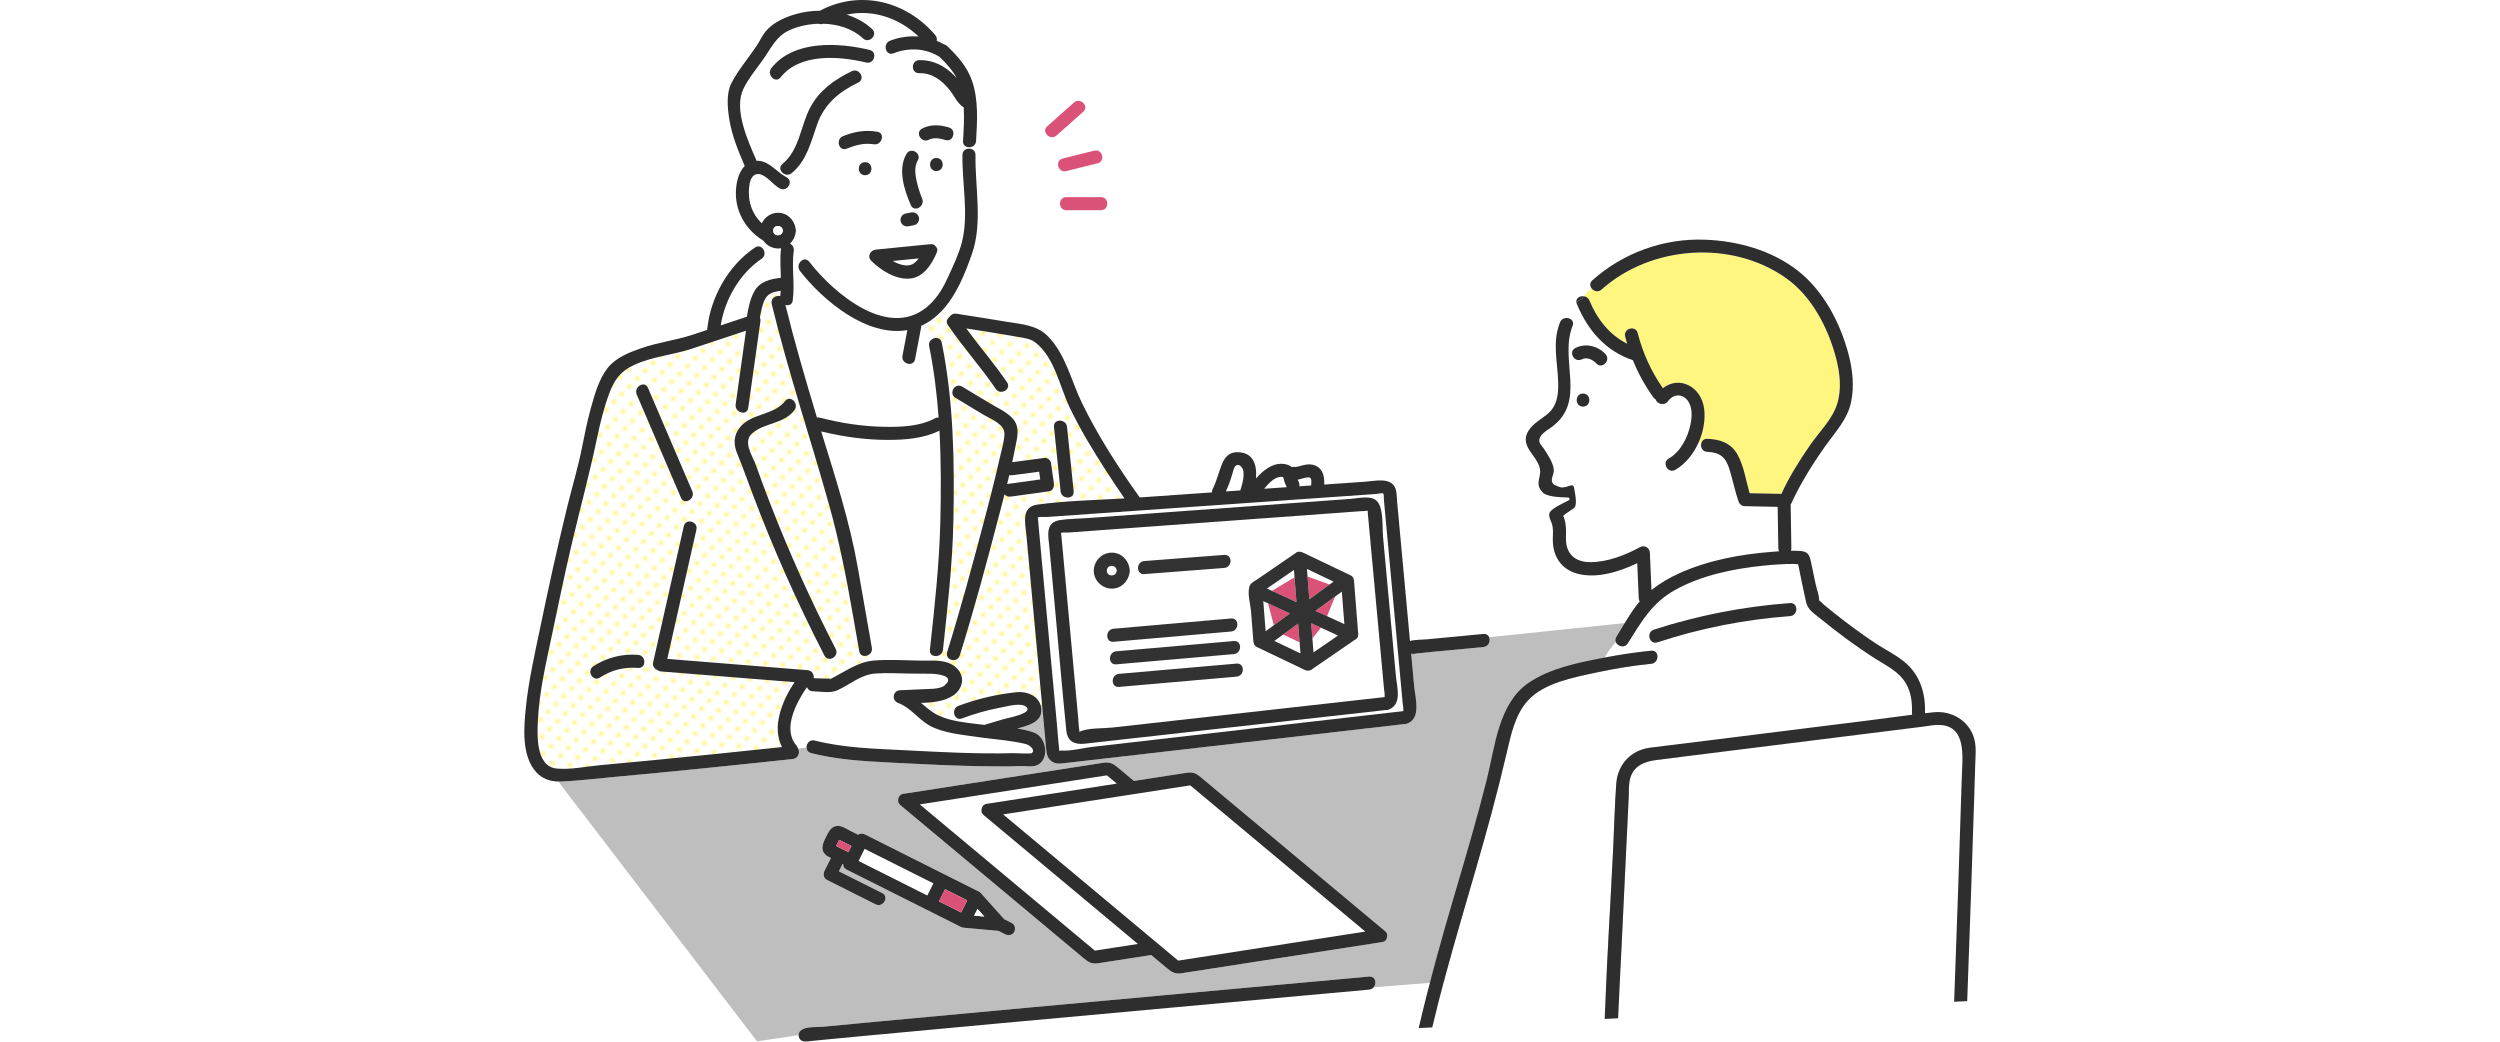<?xml version="1.0" encoding="UTF-8"?>
<svg xmlns="http://www.w3.org/2000/svg" width="1200" height="500" version="1.1" xmlns:xlink="http://www.w3.org/1999/xlink" viewBox="0 0 1200 500">
  <defs>
    <style>
      .cls-1 {
        fill: url(#_êVãKÉpÉ_Å_Éì_2);
      }

      .cls-2 {
        fill: #fff;
      }

      .cls-3 {
        fill: #fff67f;
      }

      .cls-4 {
        fill: none;
      }

      .cls-5 {
        fill: #da5278;
      }

      .cls-6 {
        fill: #bebebe;
      }

      .cls-7 {
        fill: #323232;
      }

      .cls-8 {
        fill: #2e2e2e;
      }
    </style>
    <pattern id="_êVãKÉpÉ_Å_Éì_2" data-name="êVãKÉpÉ^Å[Éì 2" x="0" y="0" width="4.978" height="5.185" patternTransform="translate(5223.067 -8497.068) rotate(-45) scale(1.062)" patternUnits="userSpaceOnUse" viewBox="0 0 4.978 5.185">
      <g>
        <rect class="cls-4" x="0" width="4.978" height="5.185"/>
        <rect class="cls-2" x="0" y="-0" width="4.978" height="5.185"/>
        <circle class="cls-3" cx="2.489" cy="2.592" r="1.058"/>
      </g>
    </pattern>
  </defs>
  <!-- Generator: Adobe Illustrator 28.6.0, SVG Export Plug-In . SVG Version: 1.2.0 Build 709)  -->
  <g>
    <g id="_ÉåÉCÉÑÅ_x5B__x5F_1" data-name="ÉåÉCÉÑÅ_x5B__x5F_1">
      <g>
        <g>
          <path class="cls-2" d="M472.004,391.113c-1.708-1.427-.88-4.887,1.383-5.238,15.824-2.457,31.648-4.914,47.472-7.372,5.068-.787,10.136-1.58,15.203-2.371-1.582-1.321-3.163-2.642-4.745-3.963-3.473.539-6.946,1.079-10.419,1.618-26.466,4.11-52.933,8.219-79.399,12.329,2.062,1.722,4.123,3.444,6.185,5.166,25.948,21.674,51.896,43.348,77.844,65.022,3.473-.539,6.946-1.079,10.419-1.618,3.419-.531,6.839-1.062,10.258-1.593-.028-.024-.056-.047-.084-.07-24.706-20.637-49.412-41.273-74.118-61.91Z"/>
          <path class="cls-2" d="M483.462,232.331c5.284-.736,10.567-1.471,15.851-2.207-.177-1.24-.354-2.481-.532-3.721-4.307.573-8.613,1.146-12.919,1.719-.539.072-.998.012-1.391-.134-.346,1.454-.699,2.905-1.059,4.356.018-.003.032-.01.05-.012Z"/>
          <path class="cls-1" d="M398.932,325.827c-1.062.122-.652.599,0,0h0Z"/>
          <path class="cls-2" d="M428.507,125.268c1.709.975,3.514,1.723,5.341,2.023,3.415.561,5.303-.789,7.123-3.259-4.155.412-8.309.824-12.464,1.236Z"/>
          <path class="cls-2" d="M617.634,233.845c-.63-1.253-1.153-2.559-1.442-3.936-.04-.188-.277-.735-.301-.956-.317.014-1.152-.092-1.375-.067-3.036.341-5.655,3.234-7.731,5.717,3.616-.253,7.233-.505,10.849-.758Z"/>
          <path class="cls-2" d="M623.341,231.265c.407.76.467,1.497.312,2.159,1.076-.075,2.151-.15,3.227-.225.83-.058,1.661-.116,2.491-.174-.002-.086-.017-.163-.012-.252.067-1.319.534-3.673-1.295-3.632-1.789.04-3.416.786-5.16,1.114.126.345.264.686.438,1.011Z"/>
          <path class="cls-2" d="M472.502,347.946c2.653-.788,5.305-1.582,7.955-2.381,3.509-1.059,8.21-1.718,11.413-3.523,2.895-1.631.633-3.481-1.9-3.72-3.232-.305-7.3.875-10.465,1.47-6.087,1.144-11.985,2.902-17.783,5.065-2.345.875-3.856-1.112-3.783-3.085-2.58.104-4.976.997-7.484,1.637,6.415,3.085,15.128,3.657,22.047,4.538Z"/>
          <path class="cls-2" d="M362.409,118.789c3.349-2.216,6.459,3.191,3.138,5.426-10.372,6.979-17.727,19.532-19.591,31.965,4.176-1.386,8.353-2.772,12.529-4.158.71-4.133,1.512-8.463,3.554-12.134,2.708-4.867,7.641-5.91,12.763-6.56-.135-4.727-.479-9.465.111-14.181-.566.096-1.154.137-1.763.113-2.766-.109-5.259-1.588-6.769-3.766-.284-.169-.556-.355-.832-.534-1.5,1.109-2.645,2.287-3.139,3.828Z"/>
          <path class="cls-2" d="M462.245,67.696c.303-5.249.675-10.758.333-16.155-2.903-1.64-4.626-5.675-6.64-8.192-3.784-4.728-8.427-8.374-14.749-8.215-2.699.068-3.579-2.701-2.673-4.581-1.726-.045-3.474.106-5.07.106v6.268c-6.508-2.789-14.67-6.399-20.806-2.005,1.264,1.361,1.48,3.635-.645,4.666-9.271,4.495-16.288,10.258-19.805,20.218-2.979,8.437-4.963,17.35-12.178,23.308-1.015.838-2.173.915-3.166.563-.18.227-.35.466-.511.718.385.245.773.478,1.169.683,3.589,1.854.415,7.26-3.164,5.412-3.16-1.632-6.536-6.56-10.015-6.933-5.357-.574-5.156,8.966-4.618,12.344.724,4.543,2.887,8.38,5.968,11.292,1.367-2.949,4.345-5.054,7.768-5.054,4.491,0,7.805,3.384,8.46,7.578.079.3.128.623.109.991.02.369-.03.692-.109.994-.32,2.035-1.269,3.876-2.67,5.234,1.132.636,1.99,1.853,1.771,3.445-1.09,7.914.593,15.925-.501,23.868-.28,2.03-1.983,2.577-3.516,2.109,4.371,17.795,9.523,35.377,14.801,52.921.117.389.237.779.354,1.168.439-.092.923-.093,1.453.045,10.142,2.636,20.538,4.231,31.028,4.386,7.984.118,16.941-.17,24.12-4.07.62-.337,1.226-.439,1.788-.385-.841-11.57-2.258-23.063-4.545-34.296-.33-1.623.503-2.85,1.649-3.47-1.336-2.427-3.048-4.615-5.19-6.403-.079.037-.157.079-.235.115.005.234-.014.477-.062.731-.973,5.107-1.945,10.214-2.918,15.321-.755,3.964-6.795,2.275-6.044-1.666.782-4.104,1.563-8.207,2.345-12.311-19.4,3.39-40.513-14.122-51.553-28.398-2.439-3.153,1.968-7.618,4.432-4.432,11.87,15.348,39.18,38.662,58.105,20.323,3.81-3.692,6.421-8.238,8.592-13.031,2.431-5.364,5.075-10.782,6.558-16.502,3.451-13.311.072-28.424.307-42.042.06-3.467,4.685-3.946,5.945-1.456v-3.513c-1.598,2.198-5.868,1.646-5.675-1.697ZM435.113,73.873c2.048-3.477,7.464-.32,5.412,3.164-2.042,3.466-1.035,8.068-.082,11.736.443,1.704.979,3.385,1.591,5.036.163.44.898,2.226.584,1.51,1.608,3.662-3.795,6.849-5.412,3.164-3.166-7.212-6.41-17.281-2.093-24.609ZM434.541,102.54c.887-.179,1.775-.359,2.662-.539,1.725-.349,3.303.481,3.855,2.189.496,1.533-.579,3.529-2.189,3.855-.887.18-1.775.359-2.662.539-1.725.349-3.303-.481-3.855-2.189-.496-1.533.579-3.529,2.189-3.855ZM404.68,65.329c5.518-2.16,10.498-3.07,16.39-2.114,3.978.646,2.28,6.684-1.666,6.044-4.711-.764-8.704.41-13.058,2.114-3.764,1.473-5.381-4.59-1.666-6.044ZM415.26,77.848c4.04,0,4.033,6.268,0,6.268-4.04,0-4.033-6.268,0-6.268ZM449.668,121.168c-2.27,5.441-6.173,11.753-12.559,12.506-6.942.818-14.202-3.84-18.939-8.518-2.074-2.049-.363-5.094,2.216-5.35,8.753-.868,17.506-1.736,26.259-2.604,1.203-.119,2.035.366,2.513,1.106.7.656,1.017,1.643.509,2.861ZM449.46,82.104c-4.04,0-4.033-6.268,0-6.268,4.04,0,4.033,6.268,0,6.268ZM453.783,67.207c-2.566-.781-5.446-1.386-7.957-.11-3.592,1.826-6.76-3.584-3.164-5.412,4.085-2.077,8.494-1.828,12.787-.522,3.855,1.173,2.201,7.221-1.666,6.044Z"/>
          <path class="cls-2" d="M375.581,78.682c8.231-6.796,8.608-18.052,13.291-27.018,4.308-8.248,11.77-13.516,19.96-17.487,1.499-.727,2.914-.217,3.808.747,6.136-4.393,14.297-.784,20.806,2.005v-6.268c1.596,0,3.344-.151,5.07-.106.451-.935,1.335-1.654,2.673-1.687,6.531-.165,12.204,2.666,16.726,7.268.444.452.871.92,1.289,1.396-2.024-3.868-4.996-7.099-8.165-10.177-6.756-4.28-14.794-4.641-22.171-1.754-3.764,1.473-5.381-4.59-1.666-6.044,4.387-1.717,9.118-2.391,13.752-2.008-9.544-9.04-22.144-13.177-34.556-10.523,4.577,1.441,8.81,3.725,12.236,6.959,2.94,2.776-1.5,7.2-4.432,4.432-4.921-4.646-11.977-6.832-19.111-7.025-.789.317-1.541.281-2.191.007-5.033.151-10,1.263-14.178,3.208-5.832,2.715-8.244,7.778-11.665,12.843-3.283,4.861-7.611,9.794-10.176,15.068-4.846,9.964,2.095,24.978,6.098,34.23.064.147.098.292.14.437,5.289-.301,8.968,4.51,13.217,7.211.161-.251.332-.491.511-.718-2.03-.721-3.357-3.269-1.266-4.995ZM370.268,32.689c10.677-13.556,32.136-12.312,47.159-8.72,3.928.939,2.255,6.981-1.666,6.044-12.946-3.095-31.812-4.633-41.061,7.108-2.495,3.168-6.901-1.297-4.432-4.432Z"/>
          <path class="cls-1" d="M451.927,149.349c-1.224,1.281-2.524,2.481-3.932,3.556-1.808,1.38-3.663,2.472-5.546,3.349,2.142,1.788,3.854,3.976,5.19,6.403,1.639-.887,3.922-.521,4.395,1.804,5.661,27.803,6.176,56.998,5.605,85.271-.42,20.765-2.785,41.585-5.02,62.22-.257,2.371-2.587,3.327-4.338,2.871-.159.756-.3,1.494-.464,2.255,4.657.071,9.29.717,12.349,4.708,3.088,4.03,1.52,9.128-2.448,11.92-4.175,2.937-9.966,3.545-15.635,3.691,2.038,1.722,4.06,3.479,6.333,4.905.645.405,1.332.766,2.038,1.106,2.509-.641,4.904-1.533,7.484-1.637.045-1.216.688-2.427,2.117-2.959,9.061-3.379,18.418-5.601,28.049-6.562,4.683-.467,10.003,1.586,11.401,6.277.218-.061.446-.138.682-.227-1.477-15.992-2.954-31.983-4.431-47.975l-3.108-33.646c-.519-5.617-2.645-13.394,5.331-14.477,13.73-1.864,27.885-2.172,41.785-2.961-3.108-4.471-6.115-9.016-9.061-13.593-6.276-9.751-12.337-19.728-17.33-30.207-4.797-10.065-7.134-23.748-16.285-30.977-2.395-1.892-5.241-2.179-8.156-2.702-4.191-.752-8.394-1.439-12.597-2.124-4.182-.682-8.368-1.336-12.554-1.996,6.397,8.72,13.526,16.903,19.598,25.863,2.271,3.351-3.162,6.484-5.412,3.164-7.167-10.575-15.817-20.061-22.985-30.636-.911-1.345-.573-2.645.295-3.514-1.099-1.101-2.248-2.145-3.351-3.171ZM512.172,204.904c1.06,10.306,2.12,20.612,3.18,30.918.413,4.015-5.859,3.973-6.268,0-1.06-10.306-2.12-20.612-3.18-30.918-.413-4.015,5.859-3.973,6.268,0ZM461.792,185.565c4.454,2.679,8.908,5.358,13.362,8.037,3.515,2.114,7.763,3.984,10.653,6.972,4.132,4.273,2.405,9.54,1.421,14.689-.421,2.202-.881,4.398-1.359,6.59,5.185-.69,10.371-1.38,15.556-2.07,1.224-.163,2.85,1.1,3.022,2.301.469,3.285.939,6.57,1.408,9.855.212,1.486-.37,3.602-2.189,3.855-6.179.86-12.358,1.721-18.537,2.581-1.253.174-2.276-.316-2.966-1.081-.855,3.339-1.728,6.672-2.596,10-5.88,22.553-11.938,45.132-18.895,67.382-1.202,3.843-7.251,2.193-6.044-1.666,6.325-20.229,11.848-40.743,17.276-61.227,2.807-10.594,5.58-21.208,7.961-31.908.802-3.603,2.155-7.756,2.26-11.471.139-4.923-6.53-7.222-10.136-9.39-4.454-2.679-8.908-5.358-13.362-8.037-3.457-2.079-.302-7.496,3.164-5.412Z"/>
          <path class="cls-2" d="M451.352,250.714c.352-14.498.397-29.285-.413-43.997-7.517,3.748-16.411,4.439-24.676,4.443-10.794.005-21.607-1.51-32.09-4.073,6.628,21.537,13.686,43.217,17.574,65.377,2.25,12.826,4.5,25.652,6.75,38.478.307,1.749-.707,3.05-1.991,3.616.143.965.196,1.931.214,2.896.826-.169,1.668-.309,2.553-.383,7.678-.643,15.592-.036,23.293.021,1.697.013,3.477-.041,5.253-.014.164-.761.305-1.499.464-2.255-1.184-.308-2.105-1.255-1.93-2.871,2.2-20.315,4.503-40.799,5-61.239Z"/>
          <path class="cls-1" d="M412.453,312.608c-1.052-5.996-2.104-11.992-3.156-17.988-3.122-17.796-6.492-34.992-11.375-52.439-8.995-32.141-19.649-63.806-27.498-96.265-.659-2.727,2.054-4.355,4.091-3.785.105-.842.186-1.684.237-2.528-3.965.515-6.645,1.295-8.143,5.319-.883,2.371-1.406,4.921-1.853,7.447.237.531.348,1.141.252,1.824-1.951,13.874-3.902,27.747-5.853,41.621-.56,3.984-6.599,2.279-6.044-1.666,1.659-11.799,3.318-23.598,4.978-35.398-8.665,2.875-17.33,5.751-25.995,8.626-9.147,3.035-18.822,3.703-27.727,7.8-6.542,3.01-9.471,7.071-11.952,13.746-2.54,6.831-4.286,13.969-5.776,21.094-3.612,17.277-8.266,34.319-12.306,51.51-3.662,15.584-6.817,31.234-10.157,46.877-2.606,12.205-5.319,24.529-5.96,37.028-.366,7.133-1.144,22.413,8.889,23.456,6.612.688,14.127-.992,20.732-1.585,8.289-.744,16.574-1.526,24.858-2.327,20.898-2.022,41.786-4.157,62.664-6.379-5.002-9.716.015-22.139,6.017-31.153-21.352-1.714-42.703-3.427-64.055-5.141-.712-.057-1.292-.309-1.752-.672-1.376-.511-2.475-1.843-2.062-3.676,4.909-21.801,9.819-43.602,14.729-65.404.887-3.94,6.929-2.262,6.044,1.666-4.658,20.686-9.317,41.371-13.975,62.057,22.438,1.801,44.877,3.601,67.315,5.402,2.212.177,3.201,2.172,2.969,3.867,2.802.077,5.606.141,8.407.237.458-.387,1.307-.734,1.794-1.009,1.842-1.04,3.691-2.071,5.553-3.075,3.443-1.857,6.663-3.484,10.376-4.242-.017-.965-.071-1.931-.214-2.896-1.617.713-3.665.261-4.053-1.95ZM306.283,320.6c-6.651-.533-12.725.983-18.316,4.623-3.394,2.21-6.531-3.219-3.164-5.412,6.412-4.175,13.849-6.09,21.479-5.479,4.0.321,4.021,6.59,0,6.268ZM326.883,238.963c-7.088-16.538-14.175-33.076-21.263-49.614-1.573-3.671,3.828-6.86,5.412-3.164,7.088,16.538,14.175,33.076,21.263,49.614,1.573,3.671-3.828,6.86-5.412,3.164ZM395.728,314.675c-12.993-25.247-24.565-51.215-34.565-77.792-2.428-6.454-4.741-12.926-7.353-19.302-1.784-4.354-1.719-8.564,1.285-12.36,5.556-7.02,16.323-5.74,21.766-12.72,2.479-3.179,6.884,1.288,4.432,4.432-5.253,6.737-14.308,5.835-20.28,11.114-4.599,4.065.181,10.629,1.809,15.196,2.085,5.852,4.246,11.678,6.481,17.474,9.319,24.16,19.989,47.772,31.837,70.795,1.845,3.584-3.566,6.751-5.412,3.164Z"/>
          <path class="cls-6" d="M383.34,496.879c.017-1.51.989-2.473,2.301-3.022,2.665-1.115,6.901-.774,9.711-1.048,8.07-.788,16.144-1.544,24.217-2.3,48.624-4.554,97.26-8.981,145.895-13.416,30.572-2.788,61.144-5.57,91.718-8.341,2.732-.248,3.586,2.563,2.607,4.507l11.832-2.491-11.832,2.491c-.115.229-.256.445-.421.644l147.23-11.711v-165.915l-91.811,9.587c.735,1.782-.185,4.459-2.748,4.699-8.144.762-16.287,1.525-24.428,2.314-2.478.24-4.957.478-7.433.736-.9.094-3.607.813-1.658-.05-.394.174-.779.253-1.154.278.478,5.175.956,10.349,1.434,15.524.524,5.671,3.625,15.691-3.635,18.046-.419.136-.806.172-1.168.15-.974.112-1.949.224-2.924.336-46.247,5.317-92.494,10.634-138.742,15.951-7.114.818-14.227,1.636-21.341,2.453-2.138.246-4.093.531-6.073-.768-2.475-1.623-2.618-4.366-2.86-6.985-.623-6.749-1.247-13.499-1.87-20.248-.236.089-.463.165-.682.227.195.655.316,1.361.346,2.12.245,6.298-6.797,7.618-11.481,9.061-.007.002-.014.004-.021.006,2.749.416,5.426.982,7.884,1.868,3.474,1.253,5.333,4.914,5.473,8.477.133,3.379-1.519,6.88-5.089,7.603-2.393.485-5.136-.112-7.604.044-4.19.265-8.433.149-12.63.128-16.806-.085-33.582-1.038-50.363-1.872-12.37-.615-24.604-1.414-36.667-4.462-1.579-.399-2.237-1.621-2.219-2.872-1.344.187-2.702.451-4.026.676.972,1.75.099,4.732-2.599,5.021-29.084,3.118-58.188,6.089-87.317,8.759-7.891.723-15.833,1.694-23.75,2.05-.498.022-.991.02-1.482.007l95.392,124.696s19.985-2.959,19.985-2.96ZM433.38,381.074c15.824-2.457,31.648-4.914,47.472-7.372,16.251-2.523,32.496-5.091,48.754-7.57,3.099-.473,4.65.357,6.971,2.296l7.691,6.424c8.446-1.318,16.894-2.63,25.345-3.919,3.099-.473,4.65.357,6.971,2.296,4.718,3.941,9.436,7.882,14.154,11.823,24.706,20.637,49.412,41.273,74.118,61.91,1.066.891,1.226,1.993.868,2.957-.099,1.093-.79,2.054-2.251,2.281-15.824,2.457-31.648,4.914-47.472,7.372-16.251,2.523-32.496,5.091-48.754,7.57-3.099.473-4.65-.357-6.971-2.296-2.564-2.141-5.127-4.283-7.691-6.424-8.447,1.318-16.894,2.631-25.345,3.919-3.099.473-4.65-.357-6.971-2.296-4.718-3.941-9.436-7.882-14.154-11.823-24.706-20.637-49.412-41.273-74.118-61.91-1.708-1.427-.88-4.887,1.383-5.238ZM396.428,401.852c1.268-2.526,2.521-5.506,5.921-5.421,2.08.052,4.362,1.653,6.166,2.558,1.105.555,2.21,1.109,3.315,1.664.976-.637,2.333-.636,3.373-.114,12.873,6.462,25.746,12.924,38.62,19.385,5.123,2.571,10.246,5.143,15.369,7.715.422.099.836.321,1.226.674.259.188.476.41.644.664,3.652,4.081,7.304,8.163,10.957,12.244,1.219.612,2.438,1.224,3.656,1.835,1.564.785,1.876,2.865,1.124,4.288-.825,1.561-2.824,1.859-4.288,1.124-1.106-.555-2.212-1.11-3.318-1.665-5.482-.493-10.963-.985-16.445-1.477-.127-.011-.239-.05-.36-.073-.427-.049-.845-.166-1.222-.355-5.412-2.717-10.824-5.433-16.236-8.15-12.873-6.462-25.746-12.923-38.62-19.385-1.198-.601-1.637-1.598-1.572-2.597-.093-.046-.185-.093-.278-.139l-1.805,3.597c6.923,3.475,13.847,6.951,20.77,10.426,3.61,1.812.432,7.217-3.164,5.412-7.796-3.913-15.592-7.826-23.388-11.739-1.59-.798-1.846-2.85-1.124-4.288,1.04-2.071,2.08-4.143,3.119-6.214-.556-.279-1.112-.558-1.667-.837-.485-.243-.839-.555-1.094-.901-2.479-2.426-1.041-5.516.321-8.23Z"/>
          <path class="cls-2" d="M492.473,357.165c-6.342-1.537-12.975-2.129-19.496-2.922-.34.018-.654-.027-.945-.115-1.148-.144-2.293-.294-3.43-.46-7.195-1.052-15.867-1.807-22.351-5.348-5.389-2.943-9.219-8.757-15.061-10.849-3.351-1.2-2.751-5.939.833-6.156,3.525-.213,7.059-.248,10.583-.482,2.776-.185,8.414.121,10.689-1.757,5.974-4.933-4.28-5.663-6.664-5.685-3.049-.029-6.097-.045-9.146-.068-5.749-.043-11.643-.454-17.38-.03-6.964.515-12.066,5.298-18.199,8.056-3.448,1.551-8.054.556-11.78.451-1.477-.042-2.408-.912-2.803-1.99-5.367,7.751-11.73,20.247-5.136,27.906.333.386.55.795.674,1.209.096.118.178.246.252.38,1.325-.225,2.682-.489,4.026-.676.028-1.849,1.551-3.762,3.885-3.172,14.141,3.574,28.527,3.902,43.011,4.644,17.378.891,34.838,1.868,52.246,1.421.729-.019,8.634.392,9.042-.023,1.896-1.928-1.76-4.069-2.847-4.333Z"/>
          <path class="cls-2" d="M596.859,226.338c-.175-1.711-2.01-4.292-3.842-2.647-.792.711-1.137,2.636-1.444,3.613-.568,1.809-1.095,3.611-1.788,5.379-.422,1.077-.876,2.144-1.351,3.201,2.302-.161,4.604-.322,6.906-.482.938-2.894,1.83-6.018,1.519-9.064Z"/>
          <path class="cls-8" d="M657.137,473.818l2.652-.559c.978-1.944.125-4.755-2.607-4.507-30.573,2.772-61.146,5.553-91.718,8.341-48.635,4.435-97.271,8.861-145.895,13.416-8.073.756-16.147,1.513-24.217,2.3-2.81.274-7.046-.067-9.711,1.048-1.312.549-2.283,1.512-2.301,3.022v.004c-.007.631.144,1.158.397,1.591l9.634-1.024-9.634,1.024c.727,1.241,2.324,1.672,3.673,1.292-.034.045-.069.09-.103.135-.591.247.198-.035,1.315-.149,1.854-.189,3.708-.379,5.563-.561,6.636-.652,13.275-1.277,19.914-1.901,21.527-2.025,43.058-4.008,64.589-5.988,48.345-4.446,96.695-8.851,145.045-13.246,11.15-1.013,22.299-2.026,33.449-3.037,1.278-.116,2.145-.842,2.607-1.761l-2.652.559Z"/>
          <path class="cls-8" d="M432.352,106.396c.553,1.707,2.131,2.538,3.855,2.189.887-.18,1.775-.359,2.662-.539,1.61-.326,2.685-2.322,2.189-3.855-.553-1.707-2.131-2.538-3.855-2.189-.887.18-1.775.359-2.662.539-1.61.326-2.685,2.322-2.189,3.855Z"/>
          <path class="cls-8" d="M455.449,61.163c-4.293-1.306-8.702-1.554-12.787.522-3.597,1.828-.428,7.238,3.164,5.412,2.511-1.276,5.391-.671,7.957.11,3.868,1.177,5.521-4.871,1.666-6.044Z"/>
          <path class="cls-8" d="M449.46,82.104c4.033,0,4.04-6.268,0-6.268-4.033,0-4.04,6.268,0,6.268Z"/>
          <path class="cls-8" d="M421.07,63.215c-5.892-.956-10.872-.046-16.39,2.114-3.714,1.454-2.098,7.518,1.666,6.044,4.353-1.704,8.347-2.878,13.058-2.114,3.946.64,5.644-5.398,1.666-6.044Z"/>
          <path class="cls-8" d="M415.26,77.848c-4.033,0-4.04,6.268,0,6.268,4.033,0,4.04-6.268,0-6.268Z"/>
          <path class="cls-8" d="M418.171,125.156c4.736,4.678,11.996,9.336,18.939,8.518,6.385-.752,10.289-7.064,12.559-12.506.508-1.219.191-2.206-.509-2.861-.478-.74-1.31-1.225-2.513-1.106-8.753.868-17.506,1.736-26.259,2.604-2.579.256-4.291,3.301-2.216,5.35ZM433.848,127.291c-1.827-.3-3.632-1.048-5.341-2.023,4.155-.412,8.309-.824,12.464-1.236-1.819,2.47-3.708,3.82-7.123,3.259Z"/>
          <path class="cls-8" d="M284.804,319.811c-3.368,2.193-.23,7.622,3.164,5.412,5.591-3.64,11.665-5.156,18.316-4.623,4.021.322,4-5.947,0-6.268-7.63-.612-15.068,1.304-21.479,5.479Z"/>
          <path class="cls-8" d="M515.352,235.822c-1.06-10.306-2.12-20.612-3.18-30.918-.409-3.973-6.681-4.015-6.268,0,1.06,10.306,2.12,20.612,3.18,30.918.409,3.973,6.681,4.015,6.268,0Z"/>
          <path class="cls-8" d="M381.293,196.933c2.452-3.144-1.953-7.611-4.432-4.432-5.442,6.98-16.21,5.7-21.766,12.72-3.004,3.796-3.069,8.007-1.285,12.36,2.613,6.376,4.925,12.848,7.353,19.302,9.999,26.577,21.572,52.545,34.565,77.792,1.846,3.588,7.257.421,5.412-3.164-11.849-23.023-22.519-46.634-31.837-70.795-2.236-5.796-4.396-11.622-6.481-17.474-1.628-4.567-6.408-11.131-1.809-15.196,5.972-5.279,15.027-4.377,20.28-11.114Z"/>
          <path class="cls-8" d="M485.806,200.574c-2.89-2.989-7.138-4.858-10.653-6.972-4.454-2.679-8.908-5.358-13.362-8.037-3.465-2.084-6.62,3.333-3.164,5.412,4.454,2.679,8.908,5.358,13.362,8.037,3.606,2.169,10.275,4.467,10.136,9.39-.105,3.715-1.458,7.868-2.26,11.471-2.381,10.699-5.154,21.314-7.961,31.908-5.428,20.484-10.952,40.998-17.276,61.227-1.207,3.859,4.842,5.51,6.044,1.666,6.957-22.25,13.015-44.828,18.895-67.382.868-3.328,1.74-6.662,2.596-10.0.69.766,1.713,1.255,2.966,1.081,6.179-.86,12.358-1.721,18.537-2.581,1.819-.253,2.401-2.369,2.189-3.855-.469-3.285-.939-6.57-1.408-9.855-.172-1.201-1.798-2.464-3.022-2.301-5.185.69-10.371,1.38-15.556,2.07.478-2.192.938-4.388,1.359-6.59.984-5.149,2.711-10.415-1.421-14.689ZM485.862,228.122c4.306-.573,8.613-1.146,12.919-1.719.177,1.24.354,2.481.532,3.721-5.284.736-10.567,1.471-15.851,2.207-.018.003-.032.009-.05.012.36-1.451.714-2.902,1.059-4.356.392.146.851.206,1.391.134Z"/>
          <path class="cls-8" d="M468.243,74.361c.01-.568-.116-1.047-.323-1.456v9.988-9.988c-1.26-2.49-5.886-2.012-5.945,1.456-.234,13.619,3.144,28.732-.307,42.042-1.483,5.72-4.127,11.138-6.558,16.502-2.172,4.792-4.782,9.339-8.592,13.031-18.925,18.339-46.236-4.976-58.105-20.323-2.464-3.186-6.871,1.279-4.432,4.432,11.041,14.276,32.153,31.788,51.553,28.398-.782,4.104-1.563,8.207-2.345,12.311-.751,3.942,5.289,5.631,6.044,1.666.973-5.107,1.946-10.214,2.918-15.321.048-.253.067-.497.062-.731.079-.036.157-.078.235-.115-.539-.45-1.096-.883-1.69-1.279.594.396,1.152.829,1.69,1.279,1.883-.877,3.737-1.969,5.546-3.349,1.409-1.075,2.709-2.275,3.932-3.556-.608-.566-1.207-1.127-1.766-1.687.56.56,1.158,1.121,1.766,1.687,7.119-7.452,11.295-18.012,14.602-27.458,5.267-15.044,1.446-31.945,1.714-47.53Z"/>
          <path class="cls-8" d="M501.707,360.06c-.14-3.563-1.999-7.224-5.473-8.477-2.459-.887-5.135-1.453-7.884-1.868.007-.002.014-.004.021-.006,4.683-1.443,11.726-2.763,11.481-9.061-.03-.759-.15-1.464-.346-2.12-1.071.301-1.999.308-3.38.308,1.381,0,2.308-.007,3.38-.308-1.397-4.691-6.718-6.744-11.401-6.277-9.631.96-18.988,3.183-28.049,6.562-1.428.533-2.072,1.743-2.117,2.959.865-.035,1.75.014,2.669.198-.919-.184-1.804-.233-2.669-.198-.073,1.973,1.438,3.96,3.783,3.085,5.799-2.162,11.696-3.921,17.783-5.065,3.165-.595,7.233-1.775,10.465-1.47,2.533.239,4.794,2.089,1.9,3.72-3.203,1.805-7.904,2.464-11.413,3.523-2.65.8-5.302,1.593-7.955,2.381-6.919-.881-15.633-1.453-22.047-4.538-1.435.366-2.906.65-4.472.65,1.566,0,3.038-.284,4.472-.65-.707-.34-1.393-.701-2.038-1.106-2.272-1.426-4.295-3.183-6.333-4.905,5.669-.146,11.461-.754,15.635-3.691,3.968-2.792,5.536-7.89,2.448-11.92-3.059-3.991-7.692-4.637-12.349-4.708-.198.918-.43,1.872-.791,2.953.36-1.081.593-2.035.791-2.953-1.776-.027-3.556.026-5.253.014-7.701-.057-15.615-.664-23.293-.021-.884.074-1.726.214-2.553.383.009.511.013,1.022.013,1.533,0-.511-.004-1.022-.013-1.533-3.713.759-6.933,2.385-10.376,4.242-1.862,1.005-3.711,2.035-5.553,3.075-.488.275-1.337.623-1.794,1.009-2.802-.095-5.605-.16-8.407-.237.232-1.695-.757-3.69-2.969-3.867-22.438-1.801-44.877-3.602-67.315-5.402,4.658-20.686,9.317-41.372,13.975-62.057.885-3.929-5.157-5.606-6.044-1.666-4.909,21.801-9.819,43.602-14.729,65.404-.413,1.833.686,3.165,2.062,3.676.46.364,1.04.615,1.752.672,21.352,1.714,42.703,3.427,64.055,5.141-6.002,9.014-11.019,21.437-6.017,31.153-20.878,2.222-41.766,4.357-62.664,6.379-8.283.801-16.569,1.583-24.858,2.327-6.605.593-14.12,2.272-20.732,1.585-10.033-1.043-9.255-16.324-8.889-23.456.64-12.499,3.354-24.823,5.96-37.028,3.34-15.643,6.494-31.293,10.157-46.877,4.04-17.191,8.694-34.233,12.306-51.51,1.49-7.125,3.236-14.263,5.776-21.094,2.482-6.675,5.411-10.736,11.952-13.746,8.905-4.097,18.58-4.765,27.727-7.8,8.665-2.875,17.33-5.751,25.995-8.626-1.659,11.799-3.318,23.598-4.978,35.398-.555,3.945,5.484,5.65,6.044,1.666,1.951-13.874,3.902-27.747,5.853-41.621.096-.683-.015-1.293-.252-1.824.447-2.526.97-5.076,1.853-7.447,1.498-4.024,4.178-4.803,8.143-5.319-.051.843-.132,1.686-.237,2.528-2.038-.57-4.751,1.058-4.091,3.785,7.849,32.459,18.504,64.124,27.498,96.265,4.882,17.447,8.253,34.642,11.375,52.439,1.052,5.996,2.104,11.992,3.156,17.988.388,2.21,2.435,2.663,4.053,1.95-.245-1.658-.758-3.315-1.863-4.973,1.105,1.658,1.618,3.315,1.863,4.973,1.285-.567,2.298-1.867,1.991-3.616-2.25-12.826-4.5-25.652-6.75-38.478-3.888-22.16-10.946-43.84-17.574-65.377,10.483,2.563,21.296,4.078,32.09,4.073,8.266-.004,17.159-.695,24.676-4.443.81,14.712.765,29.499.413,43.997-.497,20.44-2.8,40.923-5,61.239-.175,1.616.746,2.563,1.93,2.871.206-.978.449-1.992.834-3.149-.386,1.157-.628,2.171-.834,3.149,1.751.456,4.081-.5,4.338-2.871,2.234-20.635,4.6-41.455,5.02-62.22.571-28.273.056-57.469-5.605-85.271-.473-2.325-2.756-2.692-4.395-1.804,1.872,3.401,3.014,7.259,3.566,11.122-.552-3.863-1.694-7.721-3.566-11.122-1.146.62-1.979,1.848-1.649,3.47,2.287,11.234,3.704,22.726,4.545,34.296-.563-.054-1.168.048-1.788.385-7.179,3.9-16.136,4.188-24.12,4.07-10.489-.155-20.885-1.75-31.028-4.386-.53-.138-1.014-.137-1.453-.045-.118-.389-.237-.779-.354-1.168-5.278-17.544-10.431-35.126-14.801-52.921,1.533.468,3.236-.079,3.516-2.109,1.094-7.943-.589-15.954.501-23.868.219-1.593-.639-2.81-1.771-3.445,1.401-1.358,2.35-3.199,2.67-5.234.079-.301.129-.624.109-.994.02-.368-.03-.69-.109-.991-.655-4.194-3.969-7.578-8.46-7.578-3.423,0-6.401,2.105-7.768,5.054-3.082-2.912-5.245-6.749-5.968-11.292-.538-3.378-.74-12.918,4.618-12.344,3.478.372,6.855,5.301,10.015,6.933,3.579,1.848,6.753-3.559,3.164-5.412-.396-.205-.784-.438-1.169-.683-.122.189-.242.38-.346.588.104-.208.224-.399.346-.588-4.249-2.701-7.928-7.512-13.217-7.211-.042-.145-.076-.29-.14-.437-4.003-9.252-10.944-24.265-6.098-34.23,2.565-5.274,6.894-10.207,10.176-15.068,3.421-5.065,5.833-10.128,11.665-12.843,4.178-1.945,9.145-3.057,14.178-3.208.65.274,1.403.309,2.191-.007,7.134.192,14.19,2.378,19.111,7.025,2.932,2.768,7.372-1.656,4.432-4.432-3.426-3.235-7.659-5.518-12.236-6.959,12.413-2.654,25.012,1.483,34.556,10.523-4.634-.383-9.365.291-13.752,2.008-3.714,1.454-2.098,7.517,1.666,6.044,7.376-2.887,15.415-2.526,22.171,1.754,3.169,3.078,6.141,6.31,8.165,10.177-.418-.476-.845-.944-1.289-1.396-4.522-4.602-10.195-7.433-16.726-7.268-1.337.034-2.222.752-2.673,1.687,2.793.072,5.529.658,7.465,3.24-1.937-2.583-4.672-3.168-7.465-3.24-.906,1.88-.027,4.649,2.673,4.581,6.321-.159,10.965,3.487,14.749,8.215,2.014,2.517,3.737,6.552,6.64,8.192.342,5.397-.031,10.906-.333,16.155-.193,3.342,4.078,3.894,5.675,1.697v-5.303,5.303c.329-.452.553-1.011.593-1.697.547-9.486,1.224-19.884-1.99-29.022-2.339-6.651-6.857-11.753-11.877-16.555-.473-.452-.986-.699-1.502-.809-1.141-.656-2.317-1.235-3.527-1.723.194-.891.037-1.872-.702-2.743-13.931-16.439-36.213-21.87-55.363-11.7-4.246.027-8.448.653-12.302,1.83-5.056,1.544-10.454,4.042-13.857,8.227-1.702,2.093-2.811,4.734-4.338,6.996-3.919,5.804-8.895,11.602-12.055,17.85-2.494,4.932-1.779,12.137-.921,17.377,1.271,7.765,4.283,15.073,7.388,22.256-2.891,2.855-3.973,7.592-4.214,11.469-.616,9.881,4.436,18.738,12.295,23.812.331-.245.677-.486,1.04-.728-.362.241-.709.483-1.04.728.277.179.549.365.832.534,1.51,2.178,4.003,3.657,6.769,3.766.609.024,1.197-.017,1.763-.113-.59,4.715-.246,9.454-.111,14.181-5.122.649-10.055,1.692-12.763,6.56-2.042,3.67-2.843,8-3.554,12.134-4.176,1.386-8.353,2.772-12.529,4.158,1.864-12.433,9.219-24.985,19.591-31.965,3.321-2.235.211-7.642-3.138-5.426-.341,1.062-.376,2.294 0,3.801-.377-1.507-.341-2.74-0-3.801-.008.006-.017.008-.025.014-12.94,8.708-21.476,24.099-22.958,39.544-2.346.779-4.693,1.557-7.039,2.336-8.089,2.684-16.57,3.653-24.656,6.468-5.733,1.996-12.163,4.528-16.041,9.436-4.324,5.473-6.379,13.165-8.209,19.765-1.704,6.145-2.917,12.369-4.164,18.615-1.939,9.718-4.859,19.316-7.209,28.948-4.692,19.227-8.91,38.526-12.93,57.892-2.575,12.406-5.414,24.77-6.732,37.394-1.018,9.749-2.269,23.58,4.974,31.486,2.805,3.062,6.546,4.354,10.543,4.457l-2.662-5.764,2.662,5.764c.491.013.985.015,1.482-.007,7.917-.356,15.859-1.327,23.75-2.05,29.129-2.67,58.233-5.641,87.317-8.759,2.698-.289,3.57-3.271,2.599-5.021-1.385.235-2.733.424-3.986.424,1.253,0,2.602-.189,3.986-.424-.074-.134-.156-.262-.252-.38-.124-.413-.341-.822-.674-1.209-6.594-7.659-.231-20.155,5.136-27.906.395,1.078,1.326,1.948,2.803,1.99,3.726.105,8.332,1.1,11.78-.451,6.133-2.758,11.236-7.541,18.199-8.056,5.737-.424,11.63-.013,17.38.03,3.049.023,6.097.039,9.146.068,2.384.023,12.638.752,6.664,5.685-2.275,1.878-7.913,1.572-10.689,1.757-3.525.234-7.058.269-10.583.482-3.585.217-4.184,4.956-.833,6.156,5.842,2.092,9.673,7.906,15.061,10.849,6.484,3.541,15.156,4.295,22.351,5.348,1.137.166,2.282.316,3.43.46.292.088.605.133.945.115,6.521.793,13.154,1.385,19.496,2.922,1.087.263,4.743,2.405,2.847,4.333-.408.415-8.313.005-9.042.023-17.408.448-34.868-.53-52.246-1.421-14.483-.742-28.87-1.07-43.011-4.644-2.334-.59-3.857,1.323-3.885,3.172,1.936-.27,3.841-.376,5.568.055-1.727-.432-3.632-.325-5.568-.055-.019,1.251.639,2.473,2.219,2.872,12.063,3.049,24.297,3.848,36.667,4.462,16.78.834,33.557,1.787,50.363,1.872,4.197.021,8.44.137,12.63-.128,2.468-.156,5.211.441,7.604-.044,3.57-.724,5.222-4.225,5.089-7.603ZM371.145,110.708c0-2.984,4.443-2.953,4.602,0-.159,2.958-4.602,2.978-4.602,0ZM398.932,325.827c-.652.599-1.062.122,0,0h0Z"/>
          <path class="cls-8" d="M332.295,235.8c-7.088-16.538-14.175-33.076-21.263-49.614-1.584-3.697-6.985-.507-5.412,3.164,7.088,16.538,14.175,33.076,21.263,49.614,1.584,3.697,6.985.507,5.412-3.164Z"/>
          <path class="cls-2" d="M412.091,413.264c11.009,5.526,22.019,11.052,33.028,16.579.974-1.94,1.948-3.88,2.922-5.821-11.009-5.526-22.019-11.052-33.028-16.579-.974,1.94-1.948,3.88-2.922,5.821Z"/>
          <path class="cls-8" d="M406.311,417.362c12.873,6.462,25.746,12.923,38.62,19.385,5.412,2.717,10.824,5.433,16.236,8.15.376.189.795.306,1.222.355.121.022.233.061.36.073,5.482.492,10.963.985,16.445,1.477,1.106.555,2.212,1.11,3.318,1.665,1.463.735,3.463.437,4.288-1.124.752-1.423.44-3.503-1.124-4.288-1.219-.612-2.438-1.224-3.656-1.835-3.652-4.081-7.304-8.163-10.957-12.244-.168-.254-.385-.476-.644-.664-.39-.353-.804-.575-1.226-.674-5.123-2.572-10.246-5.143-15.369-7.715-12.873-6.462-25.747-12.924-38.62-19.385-1.041-.522-2.398-.523-3.373.114-1.105-.555-2.21-1.109-3.315-1.664-1.804-.905-4.086-2.506-6.166-2.558-3.399-.085-4.653,2.896-5.921,5.421-1.362,2.713-2.8,5.803-.321,8.23.255.347.609.658,1.094.901.556.279,1.112.558,1.667.837-1.04,2.071-2.08,4.143-3.119,6.214-.722,1.438-.466,3.49,1.124,4.288,7.796,3.913,15.592,7.826,23.388,11.739,3.596,1.805,6.773-3.6,3.164-5.412-6.923-3.475-13.847-6.951-20.77-10.426l1.805-3.597c.093.046.185.093.278.139-.064.998.374,1.995,1.572,2.597ZM464.277,432.171c-.974,1.94-1.948,3.88-2.922,5.821-3.548-1.781-7.096-3.562-10.644-5.343.974-1.94,1.948-3.88,2.922-5.821,3.548,1.781,7.096,3.562,10.644,5.343ZM469.209,436.291c1.085,1.213,2.171,2.426,3.256,3.639-1.621-.146-3.242-.291-4.863-.437.536-1.067,1.072-2.135,1.607-3.202ZM445.12,429.842c-11.009-5.526-22.019-11.052-33.028-16.579.974-1.94,1.948-3.88,2.922-5.821,11.009,5.526,22.019,11.053,33.028,16.579-.974,1.94-1.948,3.88-2.922,5.821ZM402.687,403.328c.019-.055.057-.122.103-.194.099.04.184.074.227.095,1.893.95,3.787,1.901,5.68,2.851-.491.978-.982,1.956-1.472,2.933-1.967-.987-3.934-1.975-5.901-2.962.01-.022.02-.048.031-.068.43-.857,1.027-1.748,1.333-2.655Z"/>
          <path class="cls-5" d="M461.355,437.992c.974-1.94,1.948-3.88,2.922-5.821-3.548-1.781-7.096-3.562-10.644-5.343-.974,1.94-1.948,3.88-2.922,5.821,3.548,1.781,7.096,3.562,10.644,5.343Z"/>
          <path class="cls-2" d="M469.209,436.291c-.536,1.067-1.072,2.135-1.607,3.202,1.621.146,3.242.291,4.863.437-1.085-1.213-2.171-2.426-3.256-3.639Z"/>
          <path class="cls-5" d="M407.225,409.013c.491-.978.982-1.955,1.472-2.933-1.893-.95-3.787-1.901-5.68-2.851-.043-.021-.128-.056-.227-.095-.046.072-.084.139-.103.194-.305.907-.903,1.798-1.333,2.655-.01.021-.02.047-.031.068,1.967.987,3.934,1.975,5.901,2.962Z"/>
          <path class="cls-2" d="M673.266,337.308c-2.117-22.923-4.234-45.847-6.352-68.77-.882-9.549-1.764-19.098-2.646-28.647-.076-.82.073-2.252-.277-3.003-.009-.019-.01-.025-.018-.043-.914-.263-2.756.224-3.627.284-44.716,3.123-89.431,6.247-134.147,9.37-7.837.547-15.673,1.095-23.51,1.642-.783.055-4.024-.232-4.632.324.152-.139.267,1.791.332,2.494,1.986,21.505,3.973,43.011,5.959,64.516,1.05,11.373,2.101,22.746,3.151,34.119.284,3.077.425,6.208.856,9.268.028.196-.01,1.257.092,1.73.069-.201.498-.368.717-.349,4.752.41,10.474-1.204,15.184-1.746,10.509-1.208,21.018-2.416,31.526-3.624,39.214-4.508,78.429-9.017,117.643-13.525.348-.243-.204-3.528-.251-4.04ZM666.541,340.636c-.552.217-1.052.256-1.501.187-.764.085-1.528.171-2.291.256-40.69,4.55-81.38,9.101-122.07,13.651-6.682.747-13.364,1.494-20.046,2.242-4.729.529-8.27-1.005-8.808-6.331-1.957-19.382-3.584-38.804-5.376-58.202-.923-9.995-1.846-19.991-2.77-29.986-.483-5.226-2.143-11.687,5.097-12.81,4.291-.666,8.809-.643,13.136-.958,9.525-.695,19.05-1.39,28.575-2.085,23.964-1.748,47.927-3.497,71.891-5.245,8.688-.634,17.376-1.268,26.064-1.902,3.497-.255,9.48-1.798,12.348.935,3.479,3.316,2.649,12.726,3.045,17.01,1.039,11.245,2.077,22.49,3.116,33.735,1.021,11.058,2.043,22.115,3.064,33.172.516,5.588,3.164,13.723-3.473,16.332Z"/>
          <path class="cls-2" d="M518.126,351.007c.042.246.044.387.038.478.055-.147.231-.403.757-.59,4.404-1.564,10.615-1.187,15.229-1.703,9.467-1.059,18.935-2.117,28.402-3.176,34.026-3.805,68.051-7.61,102.077-11.416-.034-.084-.035-.284 0-.725.079-.977-.195-2.114-.285-3.09-1.875-20.297-3.749-40.594-5.624-60.89-.721-7.8-1.441-15.601-2.161-23.401-.033-.352-.014-.88-.049-1.362-1.392.168-2.814.204-4.211.306-39.645,2.892-79.289,5.785-118.934,8.677-6.851.5-13.702 1-20.553,1.5-.819.06-2.475-.117-3.484.124.004.039.015.066.009.122-.066.616.126,1.366.183,1.979,1.759,19.046,3.518,38.092,5.277,57.137.887,9.604,1.774,19.208,2.661,28.812.22,2.381.266,4.858.666,7.217Z"/>
          <path class="cls-8" d="M511.824,350.641c.538,5.326,4.078,6.86,8.808,6.331,6.682-.747,13.364-1.495,20.046-2.242,40.69-4.55,81.38-9.101,122.07-13.651.764-.085,1.528-.171,2.291-.256.45.07.949.031,1.501-.187,6.638-2.609,3.99-10.743,3.473-16.332-1.021-11.058-2.043-22.115-3.064-33.172-1.038-11.245-2.077-22.49-3.116-33.735-.396-4.284.434-13.694-3.045-17.01-2.867-2.733-8.85-1.19-12.348-.935-8.688.634-17.376,1.268-26.064,1.902-23.964,1.748-47.927,3.497-71.891,5.245-9.525.695-19.05,1.39-28.575,2.085-4.327.316-8.845.293-13.136.958-7.241,1.123-5.58,7.584-5.097,12.81.923,9.995,1.846,19.991,2.77,29.986,1.792,19.398,3.418,38.82,5.376,58.202ZM514.798,314.978c-1.759-19.046-3.518-38.092-5.277-57.137-.057-.614-.249-1.364-.183-1.979.006-.056-.005-.083-.009-.122,1.009-.24,2.665-.064,3.484-.124,6.851-.5,13.702-1,20.553-1.5,39.645-2.892,79.289-5.785,118.934-8.677,1.397-.102,2.819-.139,4.211-.306.035.481.016,1.009.049,1.362.72,7.8,1.441,15.601,2.161,23.401,1.875,20.297,3.749,40.593,5.624,60.89.09.976.364,2.113.285,3.09-.036.44-.034.64-0.0.725-34.026,3.805-68.051,7.61-102.077,11.416-9.468,1.059-18.935,2.117-28.402,3.176-4.614.516-10.825.139-15.229,1.703-.526.187-.703.443-.757.59.006-.091.004-.232-.038-.478-.4-2.359-.447-4.835-.666-7.217-.887-9.604-1.774-19.208-2.661-28.812Z"/>
          <path class="cls-8" d="M417.427,23.968c-15.023-3.592-36.482-4.835-47.159,8.72-2.469,3.135,1.937,7.6,4.432,4.432,9.248-11.742,28.115-10.204,41.061-7.108,3.921.937,5.594-5.105,1.666-6.044Z"/>
          <path class="cls-8" d="M408.833,34.177c-8.19,3.971-15.652,9.239-19.96,17.487-4.683,8.967-5.06,20.222-13.291,27.018-2.091,1.726-.764,4.274,1.266,4.995,1.045-1.32,2.277-2.312,2.277-3.918,0,1.606-1.231,2.598-2.277,3.918.993.352,2.151.275,3.166-.563,7.215-5.957,9.199-14.871,12.178-23.308,3.517-9.96,10.534-15.723,19.805-20.218,2.125-1.03,1.909-3.304.645-4.666-.758.543-1.487,1.201-2.177,2.005.689-.804,1.419-1.462,2.177-2.005-.894-.963-2.309-1.473-3.808-.747Z"/>
          <path class="cls-2" d="M565.536,461.104c3.473-.539,6.946-1.079,10.419-1.618,26.466-4.11,52.932-8.219,79.399-12.329-2.062-1.722-4.123-3.444-6.185-5.166-25.948-21.674-51.896-43.348-77.844-65.022-3.473.539-6.946,1.079-10.419,1.618-26.466,4.11-52.933,8.219-79.399,12.329,2.062,1.722,4.123,3.444,6.185,5.166,25.948,21.674,51.896,43.348,77.844,65.022Z"/>
          <path class="cls-8" d="M664.857,446.961c-24.706-20.637-49.412-41.273-74.118-61.91-4.718-3.941-9.436-7.882-14.154-11.823-2.321-1.939-3.872-2.769-6.971-2.296-8.451,1.289-16.898,2.602-25.345,3.919l-7.691-6.424c-2.321-1.939-3.872-2.769-6.971-2.296-16.258,2.48-32.503,5.047-48.754,7.57-15.824,2.457-31.648,4.914-47.472,7.372-2.263.351-3.091,3.811-1.383,5.238,24.706,20.637,49.412,41.273,74.118,61.91,4.718,3.941,9.436,7.882,14.154,11.823,2.321,1.939,3.872,2.769,6.971,2.296,8.451-1.289,16.898-2.601,25.345-3.919,2.564,2.141,5.127,4.283,7.691,6.424,2.321,1.939,3.872,2.769,6.971,2.296,16.258-2.48,32.503-5.047,48.754-7.57,15.824-2.457,31.648-4.914,47.472-7.372,1.461-.227,2.151-1.188,2.251-2.281.358-.964.199-2.066-.868-2.957ZM487.692,396.083c-2.062-1.722-4.123-3.444-6.185-5.166,26.466-4.11,52.933-8.219,79.399-12.329,3.473-.539,6.946-1.079,10.419-1.618,25.948,21.674,51.896,43.348,77.844,65.022,2.062,1.722,4.123,3.444,6.185,5.166-26.466,4.11-52.932,8.219-79.399,12.329-3.473.539-6.946,1.079-10.419,1.618-25.948-21.674-51.896-43.348-77.844-65.022ZM535.948,454.686c-3.473.539-6.946,1.079-10.419,1.618-25.948-21.674-51.896-43.348-77.844-65.022-2.062-1.722-4.123-3.444-6.185-5.166,26.466-4.11,52.933-8.219,79.399-12.329,3.473-.539,6.946-1.079,10.419-1.618,1.582,1.321,3.163,2.642,4.745,3.963-5.068.792-10.135,1.584-15.203,2.371-15.824,2.457-31.648,4.914-47.472,7.372-2.263.351-3.091,3.811-1.383,5.238,24.706,20.637,49.412,41.273,74.118,61.91.028.023.056.047.084.07-3.419.531-6.839,1.062-10.258,1.593Z"/>
          <path class="cls-2" d="M375.747,110.708c-.159-2.953-4.602-2.984-4.602,0,0,2.978,4.443,2.958,4.602,0Z"/>
          <path class="cls-5" d="M507.118,65.037c4.275-3.795,8.551-7.59,12.826-11.386,3.023-2.683-1.423-7.103-4.432-4.432-4.275,3.795-8.551,7.591-12.826,11.386-3.023,2.683,1.423,7.103,4.432,4.432Z"/>
          <path class="cls-5" d="M511.758,82.144c5.043-1.261,10.087-2.522,15.13-3.783,3.911-.978,2.254-7.024-1.666-6.044-5.043,1.261-10.086,2.522-15.13,3.782-3.911.978-2.254,7.024,1.666,6.044Z"/>
          <path class="cls-5" d="M511.828,94.619c-4.033,0-4.04,6.268,0,6.268h16.643c4.033,0,4.04-6.268,0-6.268h-16.643Z"/>
          <path class="cls-8" d="M435.113,73.873c-4.317,7.328-1.073,17.397,2.093,24.609,1.618,3.685,7.02.499,5.412-3.164.314.716-.421-1.07-.584-1.51-.612-1.651-1.148-3.332-1.591-5.036-.953-3.667-1.96-8.27.082-11.736,2.052-3.483-3.364-6.64-5.412-3.164Z"/>
          <path class="cls-8" d="M714.787,305.863l-9.623,1.005,9.623-1.005c-.407-.987-1.314-1.703-2.748-1.569-8.932.836-17.865,1.67-26.794,2.544-2.548.25-5.791.128-8.45.829-.485-5.248-.969-10.497-1.454-15.745-1.184-12.823-2.369-25.646-3.553-38.469-.405-4.38-.809-8.759-1.214-13.139-.171-1.848-.085-4.188-.798-5.939-2.22-5.453-9.705-3.494-14.232-3.178-6.638.464-13.277.927-19.915,1.391.139-3.186-.352-6.75-3.272-8.615-1.506-.962-3.285-1.2-5.027-1.027-2.179.216-4.178,1.329-6.38,1.18-.327-.022-.618.012-.892.07-1.268-1.033-2.956-1.506-4.603-1.57-5.147-.199-9.246,3.347-12.583,7.024.537-6.311-1.097-12.569-8.966-12.606-3.913-.019-6.023,2.416-7.395,5.802-1.587,3.916-2.481,8.013-4.396,11.816-.294.584-.382,1.153-.341,1.688-11.566.808-23.133,1.616-34.699,2.424-10.255-14.366-19.994-29.449-27.718-45.311-5.212-10.703-7.794-23.408-16.429-32.117-5.302-5.348-12.426-5.675-19.487-6.854-8.11-1.354-16.232-2.642-24.357-3.903-1.507-.234-2.682.504-3.343,1.538-.168.118-.32.251-.463.394,1.688,1.69,3.245,3.51,4.284,5.589-1.039-2.079-2.597-3.899-4.284-5.589-.868.87-1.207,2.17-.295,3.514,7.167,10.575,15.818,20.061,22.985,30.636,2.25,3.321,7.683.188,5.412-3.164-6.072-8.96-13.201-17.143-19.598-25.863,4.185.66,8.372,1.314,12.554,1.996,4.203.685,8.406,1.372,12.597,2.124,2.915.523,5.762.81,8.156,2.702,9.151,7.228,11.488,20.911,16.285,30.977,4.994,10.479,11.054,20.456,17.33,30.207,2.946,4.576,5.953,9.121,9.061,13.593-13.9.789-28.055,1.097-41.785,2.961-7.976,1.083-5.85,8.86-5.331,14.477l3.108,33.646c1.477,15.992,2.954,31.983,4.431,47.975.358-.135.735-.296,1.162-.51-.427.214-.804.375-1.162.51.623,6.749,1.247,13.499,1.87,20.248.242,2.619.386,5.362,2.86,6.985,1.98,1.299,3.935,1.013,6.073.768,7.114-.818,14.227-1.636,21.341-2.453,46.247-5.317,92.494-10.634,138.742-15.951.975-.112,1.949-.224,2.924-.336.362.021.749-.015,1.168-.15,7.26-2.355,4.159-12.375,3.635-18.046-.478-5.175-.956-10.349-1.434-15.524.375-.025.76-.104,1.154-.278-1.949.862.758.143,1.658.05,2.476-.258,4.955-.495,7.433-.736,8.141-.789,16.284-1.552,24.428-2.314,2.563-.24,3.482-2.917,2.748-4.699ZM628.063,229.141c1.829-.041,1.363,2.313,1.295,3.632-.005.09.011.167.012.252-.83.058-1.661.116-2.491.174-1.075.075-2.151.15-3.227.225.155-.662.096-1.399-.312-2.159-.174-.325-.312-.665-.438-1.011,1.744-.328,3.371-1.074,5.16-1.114ZM614.516,228.886c.223-.025,1.058.081,1.375.067.025.221.262.768.301.956.289,1.377.813,2.684,1.442,3.936-3.617.253-7.233.505-10.849.758,2.076-2.483,4.695-5.376,7.731-5.717ZM589.785,232.683c.693-1.768,1.22-3.57,1.788-5.379.307-.977.652-2.902,1.444-3.613,1.832-1.644,3.667.937,3.842,2.647.312,3.046-.581,6.169-1.519,9.064-2.302.161-4.604.322-6.906.482.475-1.058.929-2.125,1.351-3.201ZM673.517,341.348c-39.214,4.508-78.429,9.017-117.643,13.525-10.509,1.208-21.018,2.416-31.526,3.624-4.71.541-10.433,2.155-15.184,1.746-.219-.019-.648.149-.717.349-.102-.473-.064-1.534-.092-1.73-.431-3.06-.572-6.192-.856-9.268-1.05-11.373-2.101-22.746-3.151-34.119-1.986-21.505-3.973-43.011-5.959-64.516-.065-.703-.18-2.633-.332-2.494.609-.555,3.85-.269,4.632-.324,7.837-.547,15.673-1.095,23.51-1.642,44.716-3.123,89.431-6.247,134.147-9.37.871-.061,2.714-.548,3.627-.284.008.018.009.024.018.043.351.751.202,2.183.277,3.003.882,9.549,1.764,19.098,2.646,28.647,2.117,22.923,4.234,45.847,6.352,68.77.047.511.599,3.797.251,4.04Z"/>
        </g>
        <g>
          <path class="cls-2" d="M775.827,376.093c.679-9.086,6.898-15.868,15.948-17.147,2.607-.368,5.229-.654,7.842-.98,32.662-4.083,65.324-8.165,97.986-12.248,6.743-.843,13.493-1.804,20.249-2.651-.075-.289-.125-.596-.113-.945.175-4.852-.37-9.691-2.838-13.972-3.314-5.749-9.18-8.444-14.566-11.863-9.366-5.945-18.281-12.62-26.887-19.614-3.011-2.447-5.664-3.947-6.543-7.761-1.353-5.871-2.475-11.804-3.711-17.7-.005-.022-.041-.16-.088-.345-.765-.07-1.551-.186-1.899-.186-5.011-.001-10.031.347-15.013.864-14.363,1.492-29.372,4.57-42.115,11.614-10.975,6.067-16.331,15.369-22.745,25.632-1.566,2.505-4.887,1.476-5.708-.602-2.084,2.217-3.813,4.789-5.449,7.454,7.406-1.407,14.893-2.561,22.395-3.297,4.018-.394,3.978,5.878,0,6.268-8.908.874-17.799,2.352-26.545,4.237-10.64,2.294-24.869,4.898-32.58,13.32-6.221,6.795-8.161,16.357-10.197,25.049-2.298,9.812-4.748,19.587-7.371,29.317-9.245,34.291-20.234,68.038-28.397,102.623l82.767-4.067c.978-27.313,2.781-54.634,4.089-81.923.496-10.346.718-20.748,1.49-31.078ZM795.537,308.307c-3.85,1.255-5.485-4.799-1.666-6.044,21.21-6.916,43.115-11.167,65.363-12.788,4.031-.294,3.999,5.977,0,6.268-21.695,1.581-43.018,5.822-63.697,12.564Z"/>
          <path class="cls-2" d="M804.151,225.527c-3.506,2.017-6.659-3.401-3.164-5.412,5.719-3.291,9.105-10.043,10.433-16.309.644-3.037.893-6.474-.212-9.445-1.858-5-7.241-6.317-10.604-1.747-1.795,2.439-5.346,1.23-5.921-.914-.398-.221-.769-.534-1.081-.969-4.006-5.58-7.285-11.552-9.833-17.849-13.082-4.315-21.695-14.404-26.897-26.98-.126-.304-.201-.593-.232-.867-2.78,1.98-4.745,4.808-5.996,7.831,2.251-.881,5.316.729,4.209,3.517-6.526,16.44,6.925,36.197-10.045,48.609-1.696,1.241-4.249,2.657-5.367,4.53-1.585,2.657.318,3.897,1.654,5.914,1.815,2.741,4.388,6.566,4.716,9.913.18,1.832-.785,3.136-.906,4.79-.184,2.511,1.608,2.782,3.645,3.595,3.237,1.291,5.555,2.696,7.061,5.966.64,1.389.248,2.707-.573,3.608-.142.294-.323.585-.586.859-.92.96-2.284,1.622-3.132,2.605-1.555,1.802-1.146-.2-.428,2.216.893,3.007.852,6.01.757,9.112-.228,7.467,4.138,11.696,11.549,11.736,8.221.045,16.881-3.305,24.025-7.211,2.138-1.169,4.614.31,4.716,2.706.253,5.97.507,11.94.76,17.91,3.987-3.229,8.492-5.846,13.143-7.961,14.025-6.378,29.55-9.222,44.835-10.409,1.091-.085,2.189-.17,3.291-.246-.227-.412-.374-.898-.384-1.475-.105-6.617-.21-13.235-.315-19.852-5.262-.076-10.524-.204-15.785-.333-1.44-.035-2.568-.956-3.022-2.301-1.677-4.971-2.735-10.105-4.235-15.122-1.788-5.98-4.522-8.413-10.718-8.64-2.519-.092-3.465-2.579-2.833-4.392-.451-.032-.908-.053-1.37-.062-2.442,5.468-6.304,10.289-11.156,13.081ZM759.855,195.173c-4.04,0-4.033-6.268,0-6.268,4.04,0,4.033,6.268,0,6.268ZM766.224,174.442c-1.606-1.784-4.578-3.199-6.905-1.98-3.573,1.872-6.738-3.54-3.164-5.412,4.796-2.513,10.922-1.016,14.5,2.96,2.694,2.992-1.728,7.437-4.432,4.432Z"/>
          <path class="cls-3" d="M881.241,171.645c-3.794-14.36-11.61-29.435-23.962-38.164-26.157-18.486-64.893-15.649-88.532,5.515-1.651,1.478-3.735.798-4.777-.558-1.35,1.133-2.731,2.22-3.812,3.756,1.129.124,2.225.751,2.759,2.042,3.714,8.977,9.661,16.501,18.105,20.763-.34-1.147-.666-2.299-.961-3.463-.991-3.918,5.056-5.575,6.044-1.666,2.421,9.572,6.47,18.378,12.069,26.469,7.874-6.2,18.527-.85,19.849,10.042.628,5.171-.412,10.907-2.716,16.066.463.009.919.03,1.37.062.378-1.086,1.322-1.931,2.833-1.875,6.186.227,11.474,2.009,14.575,7.712,3.042,5.596,3.957,12.254,5.728,18.408,5.091.128,10.184.248,15.276.305,3.726-8.237,8.655-16.017,13.761-23.42,4.364-6.327,10.663-12.339,12.99-19.787,2.242-7.174,1.285-15.07-.6-22.206Z"/>
          <path class="cls-2" d="M930.17,347.98c-2.432.028-4.932.551-7.334.851-13.244,1.656-26.488,3.311-39.731,4.967-29.403,3.675-58.806,7.351-88.209,11.026-5.634.704-10.972,2.826-12.504,9.114-.652,2.678-.467,5.722-.598,8.445-.676,14.096-1.352,28.193-2.028,42.289-1.024,21.368-2.049,42.737-3.073,64.106l161.296-7.925c1.303-35.894,2.591-71.79,3.67-107.691.285-9.489,2.675-25.345-11.49-25.181Z"/>
          <path class="cls-8" d="M792.571,312.346c-7.502.736-14.988,1.891-22.395,3.297-.468.763-.932,1.529-1.394,2.299.462-.769.926-1.536,1.394-2.299-.411.078-.825.148-1.235.227-11.794,2.288-25.056,4.983-35.163,11.853-14.518,9.868-16.138,30.624-20.052,46.208-4.633,18.447-9.984,36.691-15.376,54.927-6.292,21.279-12.254,42.63-17.296,64.245-.03.13-.034.25-.049.375l6.478-.318c8.163-34.585,19.152-68.332,28.397-102.623,2.623-9.73,5.073-19.505,7.371-29.317,2.036-8.693,3.976-18.254,10.197-25.049,7.711-8.423,21.94-11.027,32.58-13.32,8.746-1.885,17.637-3.363,26.545-4.237,3.978-.39,4.018-6.662,0-6.268Z"/>
          <path class="cls-8" d="M755.256,244.054c2.089-1.045.877-6.554.357-9.579-.087-.507-.147-1.057-.596-1.345-1.194-.766-3.895,1.628-6.466.602-2.037-.813-3.829-1.084-3.645-3.595.121-1.654,1.085-2.959.906-4.79-.328-3.347-2.901-7.172-4.717-9.913-1.336-2.017-3.239-3.256-1.654-5.914,1.117-1.873,3.671-3.29,5.367-4.53,16.969-12.412,3.518-32.169,10.045-48.609,1.107-2.788-1.958-4.398-4.209-3.517-1.16,2.804-1.711,5.77-1.711,8.377,0-2.607.552-5.573,1.711-8.377-.776.304-1.457.899-1.835,1.851-3.9,9.824-1.068,19.136-.874,29.216.112,5.776-.583,11.099-5.297,14.933-3.009,2.448-6.621,4.325-8.803,7.659-5.636,8.61,6.801,13.141,5.339,21.161-.642,3.522-1.597,5.76,1.384,8.746,1.872,1.876,7.454,2.295,12.103,2.379.739.013.97,1.001.313,1.34-3.438,1.771-8.976,4.293-9.307,6.415-.292,1.876.677,3.08,1.217,4.767.796,2.486.519,4.839.471,7.413-.147,7.847,3.754,14.375,11.584,16.564,9.238,2.582,20.068-.734,28.945-4.974.238,5.604.475,11.209.713,16.813.026.614.206,1.122.472,1.549-.417.485-.845.96-1.24,1.466-3.737,4.796-6.692,10.316-9.909,15.464-.572.915-.595,1.806-.296,2.562,1.369-1.456,2.882-2.768,4.648-3.828-1.766,1.059-3.279,2.372-4.648,3.828.821,2.077,4.143,3.107,5.709.602,6.414-10.263,11.77-19.565,22.745-25.632,12.743-7.044,27.753-10.122,42.115-11.614,4.982-.518,10.002-.866,15.013-.864.347,0,1.133.116,1.899.186.048.185.084.324.088.345,1.236,5.896,2.359,11.829,3.711,17.7.879,3.814,3.532,5.314,6.543,7.761,8.606,6.994,17.521,13.669,26.887,19.614,5.386,3.419,11.252,6.114,14.566,11.862,2.468,4.281,3.013,9.12,2.838,13.972-.013.349.037.657.113.945-6.756.847-13.506,1.808-20.249,2.651-32.662,4.083-65.324,8.165-97.986,12.248-2.613.327-5.235.612-7.842.98-9.049,1.279-15.269,8.061-15.948,17.147-.772,10.33-.994,20.732-1.49,31.078-1.308,27.289-3.111,54.61-4.089,81.923l6.445-.317c1.025-21.369,2.049-42.737,3.073-64.106.676-14.096,1.352-28.193,2.028-42.289.131-2.723-.055-5.767.598-8.445,1.531-6.287,6.869-8.41,12.504-9.114,29.403-3.675,58.806-7.351,88.209-11.026,13.244-1.655,26.488-3.311,39.731-4.966,2.402-.3,4.903-.823,7.334-.851,14.164-.164,11.775,15.691,11.49,25.181-1.08,35.901-2.367,71.797-3.67,107.691l6.276-.308c1.188-32.63,2.343-65.262,3.37-97.898.159-5.036.313-10.073.458-15.109.132-4.584.767-9.477-.749-13.893-2.771-8.069-10.781-12.558-19.06-11.762-1.437.138-2.872.31-4.308.469.008-.078.028-.148.031-.229.313-8.661-2.064-17.157-8.547-23.224-4.357-4.077-9.99-6.69-14.94-9.95-5.134-3.382-10.129-6.977-15.019-10.703-3.34-2.545-6.628-5.161-9.861-7.841-.597-.495-1.656-1.777-2.475-2.185.125-2.352-1.131-5.332-1.614-7.638-.747-3.56-1.493-7.121-2.24-10.681-.713-3.402-1.413-5.175-5.142-5.429-1.501-.102-3.015-.125-4.532-.104.139-.356.223-.758.216-1.22-.111-7.022-.223-14.044-.334-21.066.229-.309.425-.654.581-1.027-.647,1.543.535-1.138.718-1.524.949-2.002,1.975-3.968,3.035-5.914,3.711-6.813,7.912-13.358,12.414-19.673,4.845-6.796,10.573-12.68,12.295-21.105,1.547-7.572.681-15.447-1.278-22.86-3.959-14.983-12.016-30.475-24.412-40.109-12.57-9.769-28.719-14.213-44.455-14.813-19.794-.755-39.356,6.305-54.102,19.507-1.353,1.212-1.195,2.767-.344,3.874,1.426-1.197,2.814-2.45,3.767-4.356-.953,1.906-2.341,3.159-3.767,4.356,1.042,1.356,3.125,2.036,4.777.558,23.639-21.163,62.375-24,88.532-5.515,12.351,8.729,20.168,23.804,23.962,38.164,1.885,7.135,2.842,15.031.6,22.205-2.327,7.448-8.626,13.46-12.99,19.787-5.106,7.403-10.035,15.183-13.761,23.42-5.092-.057-10.185-.177-15.276-.305-1.771-6.154-2.685-12.812-5.728-18.408-3.1-5.703-8.389-7.485-14.575-7.712-1.511-.055-2.455.789-2.833,1.875,2.057.146,3.962.593,5.382,2.013-1.42-1.42-3.326-1.867-5.382-2.013-.632,1.814.314,4.3,2.833,4.392,6.196.227,8.93,2.66,10.718,8.639,1.5,5.018,2.558,10.152,4.235,15.122.454,1.345,1.582,2.266,3.022,2.301,5.261.129,10.523.257,15.785.333.105,6.617.21,13.235.315,19.852.009.578.156,1.063.384,1.475-1.103.076-2.201.161-3.291.246-15.285,1.187-30.81,4.031-44.835,10.409-4.651,2.115-9.156,4.732-13.143,7.961-.253-5.97-.507-11.94-.76-17.91-.102-2.396-2.578-3.875-4.716-2.706-7.145,3.906-15.804,7.256-24.025,7.211-7.411-.04-11.776-4.269-11.549-11.736.095-3.102.136-6.106-.757-9.112-.361-1.216-.644-1.312-.638-1.338.005-.019.054-.022.06-.022.062-.005.315-.201,1.006-.855"/>
          <path class="cls-8" d="M759.855,195.173c4.033,0,4.04-6.268,0-6.268-4.033,0-4.04,6.268,0,6.268Z"/>
          <path class="cls-8" d="M760.158,142.194c-1.824-.2-3.736.935-3.517,2.841.84-.599,1.748-1.126,2.739-1.551.234-.468.497-.892.778-1.29Z"/>
          <path class="cls-8" d="M813.703,212.431c.537,0,1.073.004,1.605.015,2.304-5.16,3.344-10.896,2.716-16.066-1.322-10.892-11.975-16.242-19.849-10.042-5.599-8.091-9.648-16.896-12.069-26.469-.988-3.908-7.035-2.252-6.044,1.666.294,1.165.621,2.317.961,3.463-8.444-4.262-14.391-11.786-18.105-20.763-.534-1.291-1.63-1.918-2.759-2.042-.281.398-.544.822-.778,1.29-.991.425-1.899.952-2.739,1.551.031.274.106.563.232.867,5.203,12.576,13.815,22.665,26.897,26.98,2.547,6.297,5.826,12.269,9.833,17.849.313.435.683.748,1.081.969.575,2.144,4.126,3.353,5.921.914,3.362-4.57,8.745-3.253,10.604,1.747,1.104,2.971.855,6.408.212,9.445-1.328,6.265-4.714,13.018-10.433,16.309-3.495,2.011-.342,7.43,3.164,5.412,4.852-2.792,8.715-7.612,11.156-13.081-.532-.01-1.067-.015-1.605-.015Z"/>
          <path class="cls-8" d="M759.319,172.462c2.327-1.219,5.298.195,6.905,1.98,2.704,3.004,7.126-1.44,4.432-4.432-3.578-3.976-9.704-5.473-14.5-2.96-3.574,1.873-.41,7.284,3.164,5.412Z"/>
          <path class="cls-8" d="M795.537,308.307c20.679-6.742,42.001-10.983,63.697-12.564,3.999-.291,4.031-6.562,0-6.268-22.248,1.621-44.153,5.872-65.363,12.788-3.818,1.245-2.184,7.3,1.666,6.044Z"/>
        </g>
        <g>
          <path class="cls-2" d="M606.379,288.563c.376,4.807.752,9.613,1.129,14.42,1.314-.96,2.628-1.92,3.943-2.879l-2.804-10.498c-.756-.347-1.511-.695-2.267-1.042Z"/>
          <path class="cls-2" d="M615.904,304.573c-1.408,1.028-2.815,2.056-4.223,3.084,4.185,1.998,8.371,3.997,12.556,5.996-.138-1.766-.277-3.532-.415-5.299l-7.918-3.781Z"/>
          <path class="cls-2" d="M640.101,279.179c-4.257-2.033-8.514-4.065-12.77-6.098.095,1.22.191,2.44.286,3.66l10.592,3.82c.63-.46,1.261-.921,1.891-1.381Z"/>
          <path class="cls-2" d="M621.377,277.105c-.092-1.178-.184-2.356-.277-3.534-4.331,2.974-8.661,5.947-12.991,8.92l2.448,1.125,10.82-6.512Z"/>
          <path class="cls-2" d="M536.033,273.908c-.164-3.048-4.749-3.079-4.749,0,0,3.073,4.585,3.052,4.749,0Z"/>
          <path class="cls-2" d="M640.802,286.389l-3.808,9.383c2.769,1.273,5.538,2.546,8.306,3.819-.407-5.199-.814-10.397-1.22-15.596-1.093.798-2.185,1.596-3.278,2.394Z"/>
          <path class="cls-2" d="M629.945,306.488c.174,2.225.348,4.45.522,6.674,3.932-2.7,7.864-5.4,11.797-8.1-2.738-1.259-5.477-2.518-8.215-3.777l-4.104,5.203Z"/>
          <path class="cls-5" d="M623.115,299.307c-2.403,1.755-4.807,3.511-7.21,5.266l7.918,3.781c-.236-3.016-.472-6.031-.708-9.047Z"/>
          <path class="cls-5" d="M629.369,299.133c.192,2.452.384,4.903.576,7.354l4.104-5.203c-1.56-.717-3.119-1.434-4.679-2.151Z"/>
          <path class="cls-5" d="M622.31,289.021c-.311-3.972-.622-7.944-.933-11.915l-10.82,6.512c3.918,1.801,7.835,3.602,11.753,5.404Z"/>
          <path class="cls-5" d="M608.646,289.605l2.804,10.498c2.579-1.884,5.159-3.767,7.738-5.651-3.514-1.616-7.028-3.231-10.542-4.847Z"/>
          <path class="cls-5" d="M627.617,276.741c.285,3.644.57,7.287.855,10.931,3.246-2.37,6.491-4.741,9.737-7.111l-10.592-3.82Z"/>
          <path class="cls-5" d="M631.447,293.222c1.849.85,3.698,1.7,5.547,2.551l3.808-9.383c-3.118,2.278-6.237,4.555-9.355,6.832Z"/>
          <path class="cls-7" d="M649.951,278.925c-.082-1.051-.524-2.215-1.552-2.706-7.674-3.665-15.349-7.329-23.024-10.994-.976-.466-2.202-.66-3.164,0-3.789,2.602-7.579,5.204-11.368,7.805-2.38,1.634-4.76,3.269-7.141,4.903-1.086.745-2.983,1.655-3.649,2.858-1.687,3.045.195,9.537.447,12.756.372,4.754.744,9.508,1.116,14.261.082,1.051.524,2.215,1.552,2.706,7.674,3.665,15.349,7.329,23.024,10.994.882.421,1.966.614,2.876.161.488-.156.917-.432,1.244-.818,6.661-4.573,13.321-9.147,19.982-13.72,1.012-.4,1.761-1.317,1.647-2.771-.664-8.479-1.327-16.958-1.991-25.436ZM621.101,273.571c.092,1.178.184,2.356.277,3.534.311,3.972.622,7.944.933,11.915-3.918-1.801-7.835-3.602-11.753-5.404l-2.448-1.125c4.33-2.973,8.661-5.947,12.991-8.92ZM607.507,302.983c-.376-4.807-.752-9.613-1.129-14.42.756.347,1.511.695,2.267,1.042,3.514,1.616,7.028,3.231,10.542,4.847-2.579,1.884-5.159,3.767-7.738,5.651-1.314.96-2.628,1.92-3.943,2.879ZM611.681,307.657c1.408-1.028,2.815-2.056,4.223-3.084,2.403-1.755,4.807-3.511,7.21-5.266.236,3.016.472,6.031.708,9.047.138,1.766.277,3.533.415,5.299-4.185-1.998-8.371-3.997-12.556-5.996ZM628.472,287.671c-.285-3.644-.57-7.287-.855-10.931-.095-1.22-.191-2.44-.286-3.66,4.257,2.033,8.514,4.065,12.77,6.098-.63.46-1.261.921-1.891,1.381-3.246,2.37-6.491,4.741-9.737,7.111ZM630.467,313.162c-.174-2.225-.348-4.449-.522-6.674-.192-2.452-.384-4.903-.576-7.354,1.56.717,3.119,1.434,4.679,2.151,2.738,1.259,5.477,2.518,8.215,3.777-3.932,2.7-7.864,5.4-11.797,8.1ZM636.994,295.772c-1.849-.85-3.698-1.7-5.547-2.551,3.119-2.278,6.237-4.555,9.355-6.832,1.093-.798,2.185-1.596,3.278-2.394.407,5.199.814,10.397,1.22,15.596-2.769-1.273-5.538-2.546-8.306-3.819Z"/>
          <path class="cls-7" d="M542.194,274.892c.077-.299.126-.619.107-.985.02-.364-.029-.684-.106-.982-.655-4.238-4.001-7.66-8.536-7.66-4.716,0-8.609,3.954-8.643,8.643-.033,4.602,3.794,8.447,8.343,8.626,4.652.184,8.163-3.301,8.836-7.642ZM531.283,273.908c0-3.079,4.585-3.048,4.749,0-.164,3.052-4.749,3.073-4.749,0Z"/>
          <path class="cls-7" d="M549.247,275.565c12.799-.984,25.599-1.969,38.398-2.954,3.996-.307,4.029-6.578,0-6.268-12.799.985-25.599,1.969-38.398,2.954-3.996.307-4.029,6.578,0,6.268Z"/>
          <path class="cls-7" d="M590.927,303.133c3.988-.348,4.024-6.619,0-6.268-18.816,1.641-37.632,3.282-56.449,4.923-3.988.348-4.024,6.619,0,6.268,18.816-1.641,37.633-3.282,56.449-4.923Z"/>
          <path class="cls-7" d="M592.24,313.963c3.988-.348,4.024-6.619,0-6.268-18.816,1.641-37.633,3.282-56.449,4.923-3.988.348-4.024,6.619,0,6.268,18.816-1.641,37.633-3.282,56.449-4.923Z"/>
          <path class="cls-7" d="M593.553,318.525c-18.816,1.641-37.633,3.282-56.449,4.923-3.988.348-4.024,6.619,0,6.268,18.816-1.641,37.632-3.282,56.449-4.923,3.988-.348,4.024-6.619,0-6.268Z"/>
        </g>
      </g>
    </g>
  </g>
</svg>